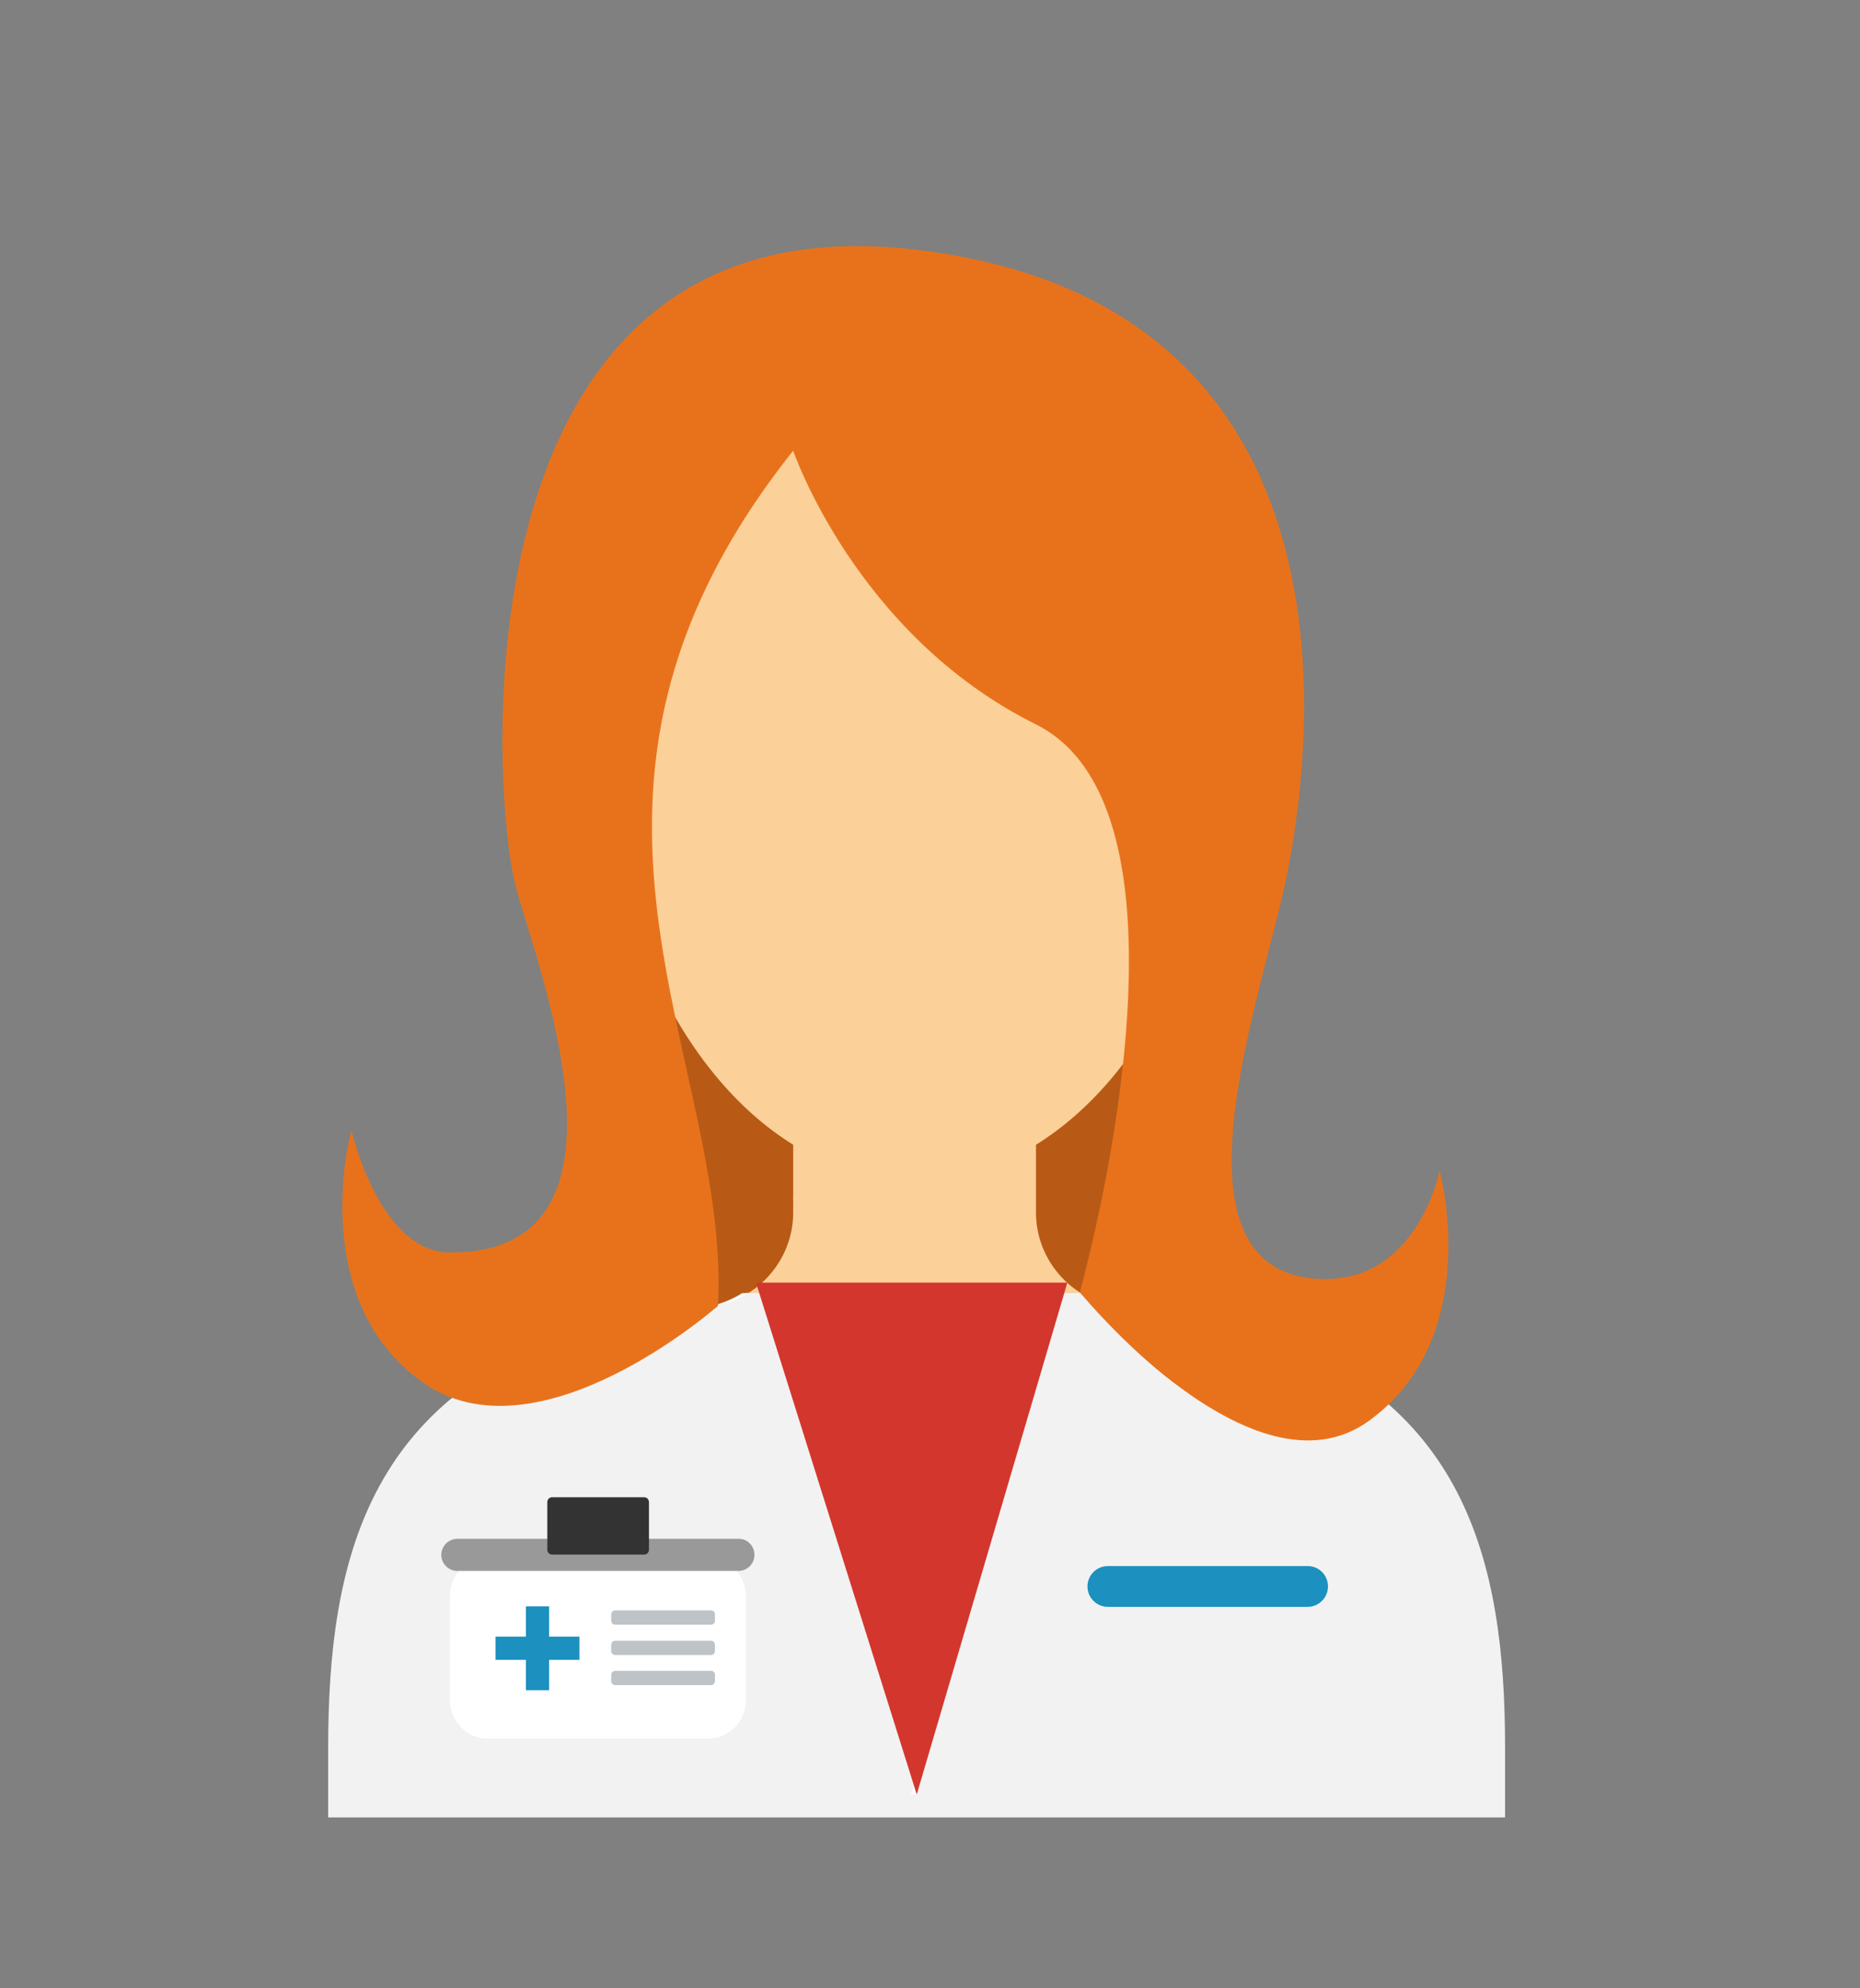 <?xml version="1.0" encoding="utf-8"?>
<!-- Generator: Adobe Illustrator 25.2.3, SVG Export Plug-In . SVG Version: 6.00 Build 0)  -->
<svg version="1.1" id="Слой_1" xmlns="http://www.w3.org/2000/svg" xmlns:xlink="http://www.w3.org/1999/xlink" x="0px" y="0px"
	 viewBox="0 0 73 78" style="enable-background:new 0 0 73 78;" xml:space="preserve">
<rect x="0" y="0" width="73" height="78" fill="#808080" stroke="none"/>
<style type="text/css">
	.st0{fill:#B85A15;}
	.st1{fill:#FBD099;}
	.st2{fill:#F2F2F2;}
	.st3{fill:#FFFFFF;}
	.st4{fill:#D3362D;}
	.st5{fill:#999999;}
	.st6{fill:#333333;}
	.st7{fill:#1C90BF;}
	.st8{fill:#BDC3C7;}
	.st9{fill:#E8721B;}
</style>
<g>
	<g>
		<path class="st0" d="M23.47,47.59c0,7.15,5.36,12.95,11.97,12.95c6.61,0,11.97-5.8,11.97-12.95c0-7.15-5.36-12.95-11.97-12.95
			C28.82,34.64,23.47,40.44,23.47,47.59z"/>
	</g>
	<g>
		<g>
			<path class="st1" d="M57.98,67.78v2.62H13.8v-2.62c0-7.07,1.53-13.22,9.82-15.78l3.75-0.69c0.01,0,0.01,0,0.03,0
				c2.02-0.02,3.68-1.64,3.73-3.65v-2.75c-4.41-2.73-7.51-9.11-7.51-16.55c0-9.91,5.48-14.97,12.25-14.98h0.03
				c6.78,0,12.27,5.05,12.27,14.98c0,7.44-3.09,13.82-7.51,16.55v2.75c0.05,2.01,1.71,3.63,3.73,3.65c0.02,0,0.02,0,0.03,0L48.17,52
				C56.45,54.57,57.98,60.71,57.98,67.78z"/>
		</g>
	</g>
	<g>
		<g>
			<path class="st2" d="M59.07,68.56v2.74H12.88v-2.74c0-7.4,1.6-13.82,10.26-16.5l3.92-0.73c0.02,0,0.02,0,0.03,0
				c0.75-0.01,1.45-0.23,2.04-0.6h13.68c0.59,0.37,1.29,0.59,2.04,0.6c0.02,0,0.02,0,0.03,0l3.92,0.73
				C57.47,54.74,59.07,61.16,59.07,68.56z"/>
		</g>
	</g>
	<g>
		<polygon class="st3" points="35.98,70.4 35.76,70.4 35.87,70.07 		"/>
	</g>
	<g>
		<polygon class="st3" points="35.98,70.4 35.76,70.4 35.87,70.07 		"/>
	</g>
	<g>
		<polygon class="st4" points="29.67,50.32 35.98,70.4 41.89,50.32 		"/>
	</g>
	<g>
		<path class="st3" d="M29.27,66.72c0,0.82-0.67,1.49-1.49,1.49h-8.63c-0.82,0-1.49-0.67-1.49-1.49V62.6c0-0.82,0.67-1.49,1.49-1.49
			h8.63c0.82,0,1.49,0.67,1.49,1.49V66.72z"/>
	</g>
	<g>
		<path class="st5" d="M29.61,61c0,0.35-0.28,0.63-0.63,0.63H17.95c-0.35,0-0.63-0.28-0.63-0.63l0,0c0-0.35,0.29-0.63,0.63-0.63
			h11.03C29.33,60.36,29.61,60.65,29.61,61L29.61,61z"/>
	</g>
	<g>
		<path class="st6" d="M25.47,60.8c0,0.11-0.09,0.19-0.19,0.19h-3.61c-0.11,0-0.19-0.09-0.19-0.19v-1.87c0-0.11,0.09-0.19,0.19-0.19
			h3.61c0.11,0,0.19,0.09,0.19,0.19V60.8z"/>
	</g>
	<g>
		<g>
			<g>
				<rect x="20.64" y="63.02" class="st7" width="0.91" height="3.29"/>
			</g>
		</g>
		<g>
			<g>
				<rect x="19.45" y="64.21" class="st7" width="3.29" height="0.91"/>
			</g>
		</g>
	</g>
	<g>
		<path class="st8" d="M28.06,63.59c0,0.08-0.07,0.15-0.15,0.15h-3.77c-0.08,0-0.15-0.07-0.15-0.15v-0.26
			c0-0.08,0.07-0.15,0.15-0.15h3.77c0.08,0,0.15,0.07,0.15,0.15V63.59z"/>
	</g>
	<g>
		<path class="st8" d="M28.06,64.78c0,0.08-0.07,0.15-0.15,0.15h-3.77c-0.08,0-0.15-0.07-0.15-0.15v-0.26
			c0-0.08,0.07-0.15,0.15-0.15h3.77c0.08,0,0.15,0.07,0.15,0.15V64.78z"/>
	</g>
	<g>
		<path class="st8" d="M28.06,65.96c0,0.08-0.07,0.15-0.15,0.15h-3.77c-0.08,0-0.15-0.07-0.15-0.15v-0.26
			c0-0.08,0.07-0.15,0.15-0.15h3.77c0.08,0,0.15,0.07,0.15,0.15V65.96z"/>
	</g>
	<g>
		<g>
			<path class="st1" d="M31.12,47.04v0.03c-0.01,0-0.01,0-0.01,0S31.11,47.05,31.12,47.04z"/>
		</g>
	</g>
	<g>
		<g>
			<path class="st3" d="M31.21,46.96v0.03c-0.01,0-0.01,0-0.01,0S31.2,46.97,31.21,46.96z"/>
		</g>
	</g>
	<g>
		<g>
			<path class="st3" d="M28.45,51.14l0.95-0.46C29.1,50.89,28.79,51.05,28.45,51.14z"/>
		</g>
	</g>
	<g>
		<g>
			<path class="st3" d="M42.34,50.69l0.02,0.02c-0.02,0.02-0.02,0.04-0.04,0.05L42.34,50.69z"/>
		</g>
	</g>
	<g>
		<path class="st7" d="M52.12,62.24c0,0.44-0.36,0.8-0.8,0.8h-7.84c-0.44,0-0.8-0.36-0.8-0.8l0,0c0-0.44,0.36-0.8,0.8-0.8h7.84
			C51.77,61.44,52.12,61.8,52.12,62.24L52.12,62.24z"/>
	</g>
	<g>
		<path class="st9" d="M53.73,55.74c-2.29,1.66-5.14,0.37-7.42-1.31c-0.89-0.65-1.69-1.38-2.33-2.01c-0.98-0.97-1.6-1.72-1.6-1.72
			s0.05-0.17,0.13-0.49c0.1-0.38,0.25-0.98,0.42-1.74c1.16-5.08,3.27-17.29-2.27-20.05c-7.06-3.5-9.53-10.74-9.53-10.74
			c-10.76,13.53-2.45,23.76-2.95,33.55c0,0-7.09,6.26-11.64,2.97c-4.54-3.29-2.76-9.82-2.76-9.82c0,0.03,0.01,0.05,0.01,0.07
			c0.01-0.02,0.01-0.07,0.01-0.07s1.1,4.76,3.86,4.76c8,0.02,3.27-11.55,2.55-14.49C19.3,30.96,17.71,7.67,35.9,9.79
			c18.18,2.12,15.55,20.14,14.54,24.85c-1.01,4.7-4.73,14.97,1.1,15.52c4.06,0.38,4.96-4.23,4.96-4.23S58.28,52.44,53.73,55.74z"/>
	</g>
</g>
</svg>
